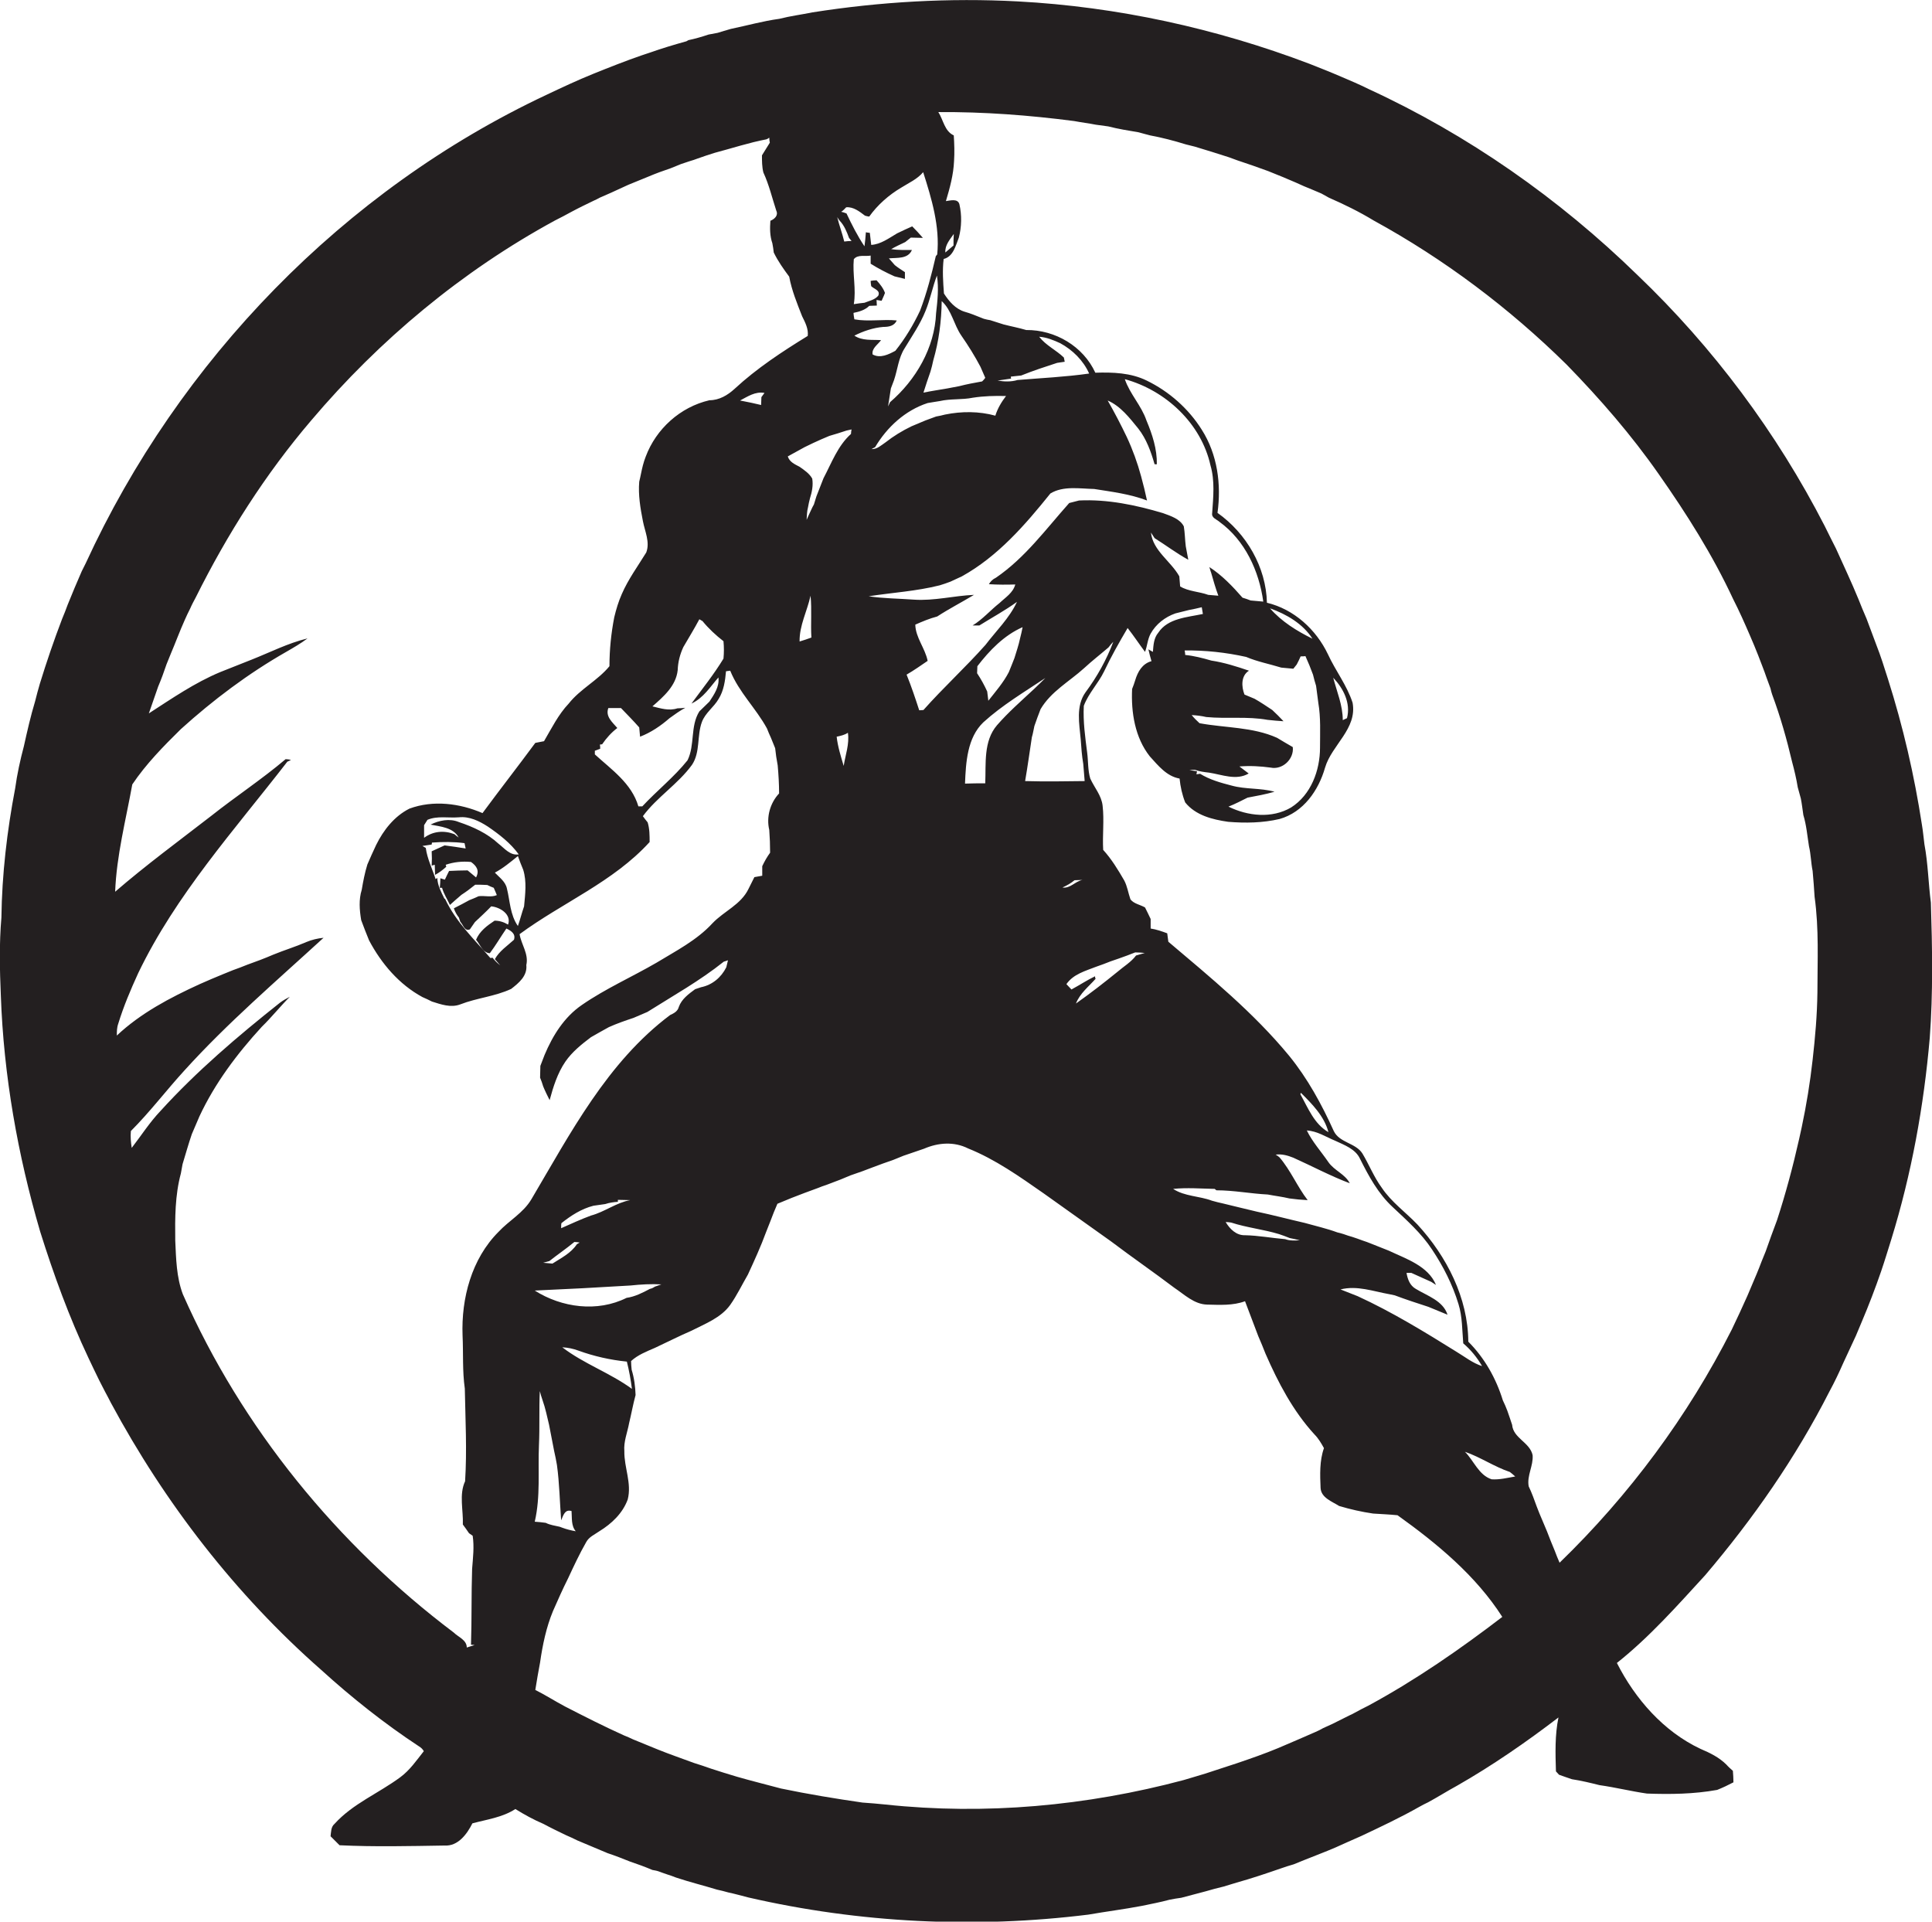 <?xml version="1.0" encoding="utf-8"?>
<!-- Generator: Adobe Illustrator 19.2.0, SVG Export Plug-In . SVG Version: 6.00 Build 0)  -->
<svg version="1.1" id="Layer_1" xmlns="http://www.w3.org/2000/svg" xmlns:xlink="http://www.w3.org/1999/xlink" x="0px" y="0px"
	 viewBox="0 0 687.9 684.2" enable-background="new 0 0 687.9 684.2" xml:space="preserve">
<path fill="#231F20" d="M687.5,321.4c-0.9-6.9-1-13.9-2.3-20.8c-0.3-2.3-0.5-4.7-0.9-7c-2.7-17.6-6.7-34.9-12.1-51.9
	c-0.3-1-0.7-2.1-1-3.1c-0.6-2-1.3-4-2-6c-1.5-4.1-3.1-8.2-4.6-12.3c-1-2.3-2-4.7-2.9-7c-2.5-6.1-5.3-12-8-18c-1.4-2.7-2.7-5.4-4-8
	C632.6,154,610,123.7,583,97.9c-27.9-27.2-60.3-49.9-95.7-66.2c-3.2-1.6-6.5-3-9.8-4.4c-3.7-1.6-7.5-3.1-11.3-4.6
	C433,10.1,397.9,2.4,362.4,0.5c-24.4-1.3-48.9,0.1-73.1,3.9c-3.9,0.8-7.9,1.3-11.8,2.3c-5.9,0.8-11.5,2.4-17.3,3.6
	c-1.6,0.5-3.2,0.9-4.7,1.4c-1.1,0.2-2.2,0.4-3.2,0.6c-2.4,0.8-4.8,1.5-7.2,2l-0.7,0.4c-4.3,1.2-8.7,2.5-12.9,4c-1,0.3-2,0.7-3,1
	c-5.8,2-11.6,4.3-17.3,6.6c-5.7,2.3-11.2,4.9-16.7,7.5c-72.1,33.9-130.8,94.5-164,166.8c-0.5,0.9-0.9,1.9-1.4,2.8
	c-1.7,3.9-3.4,7.9-5,11.9c-0.6,1.7-1.3,3.4-2,5.1c-2.9,7.6-5.5,15.2-7.9,23c-0.6,2.1-1.2,4.2-1.7,6.3c-1.6,5.3-2.8,10.6-4,16
	c-1.3,4.9-2.4,9.9-3.1,15c-2.9,15.2-4.7,30.6-4.9,46c-0.8,9.2-0.6,18.6-0.2,27.8c1,28.4,6,56.7,14,84c4.8,15.3,10.3,30.4,17.2,45
	c0.6,1.3,1.3,2.7,1.9,4c1.3,2.7,2.6,5.4,4,8c0.7,1.3,1.4,2.6,2.1,4c19.2,35.7,44.4,68.3,74.9,95.1c10.9,9.9,22.5,19.1,34.8,27.2
	c0.7,0.4,1.3,1,1.7,1.7c-2.6,3.3-5,6.8-8.4,9.3c-7.7,5.7-16.9,9.4-23.4,16.6c-1.3,1.1-1.2,2.9-1.4,4.4c1.1,1.1,2.1,2.1,3.2,3.2
	c12.5,0.6,24.9,0.3,37.4,0.1c4.8,0.3,8-4.1,9.9-7.9c5.2-1.4,10.7-2.1,15.3-5.1c3.2,2,6.5,3.8,10,5.3c2.6,1.4,5.3,2.7,8,4
	c1.4,0.6,2.7,1.2,4.1,1.9c1.7,0.7,3.3,1.4,5,2.1c1.9,0.8,3.8,1.6,5.7,2.4c2.7,0.9,5.3,1.9,8,3c2.7,0.9,5.4,1.9,8,3
	c0.6,0.1,1.7,0.3,2.2,0.5c1,0.4,2,0.7,3.1,1.1c1,0.3,2.1,0.7,3.1,1.1c4.8,1.6,9.7,2.8,14.6,4.3c1.3,0.3,2.7,0.6,4,1
	c2.4,0.5,4.8,1.2,7.2,1.8c39.6,9.1,80.7,11.1,121,6.1c6.3-1.1,12.7-1.9,19-3.1c3.3-0.7,6.6-1.3,9.9-2.2c1.4-0.3,2.8-0.5,4.2-0.7
	c2.9-0.8,5.8-1.5,8.7-2.3c2.1-0.6,4.2-1.2,6.4-1.7c1.5-0.5,3.1-0.9,4.6-1.4c5.4-1.5,10.7-3.3,15.9-5.1c1.5-0.5,2.9-1,4.4-1.4
	c1.2-0.5,2.5-1,3.7-1.5c3.7-1.5,7.5-2.9,11.2-4.5c3-1.4,6.1-2.7,9.2-4.1c7-3.3,14-6.6,20.7-10.4c1-0.6,2.1-1.1,3.1-1.6
	c3.5-1.9,6.8-4,10.3-5.9c12.6-7.2,24.6-15.5,36.1-24.3c-1.3,6.3-1.1,12.8-0.9,19.2c0.3,0.3,0.8,0.9,1.1,1.2c1.5,0.5,3,1.1,4.6,1.6
	c3.3,0.5,6.6,1.3,9.8,2.1c5.7,0.8,11.3,2.2,16.9,3c8.3,0.3,16.7,0.2,25-1.3c2-0.8,3.9-1.7,5.8-2.7c0-1.4-0.1-2.8-0.2-4.1
	c-0.8-0.7-1.6-1.4-2.3-2.2c-2.6-2.6-5.9-4.2-9.2-5.6c-13.2-6.2-23.3-17.8-29.8-30.6c11.6-9.2,21.4-20.3,31.4-31.2
	c17.1-20.1,32.3-41.9,44.3-65.5c1.8-3.3,3.4-6.7,4.9-10.1c1.5-3.2,3-6.5,4.5-9.7c0.7-1.7,1.4-3.3,2.1-5c2.5-5.9,4.8-11.9,6.9-18
	c1.3-3.8,2.4-7.5,3.6-11.3c7.2-23.3,11.6-47.5,13.7-71.8C688.3,353.5,688,337.4,687.5,321.4z M359.9,134.1c1.2-0.1,2.4-0.3,3.7-0.4
	c4.2-1.7,8.5-3.1,12.8-4.5c0.7-0.1,2-0.3,2.7-0.4c-0.1-0.4-0.2-1.1-0.3-1.5c-2.8-2.7-6.4-4.3-8.8-7.4c2.7,0.2,5.1,1.2,7.5,2.3
	c4.4,2.4,8.2,6.1,10.3,10.8c-8.4,1.2-17,1.6-25.5,2.3c-2.3,0.7-4.8,0.6-7.1,0.2c1.2-0.2,3.6-0.5,4.8-0.7L359.9,134.1z M406.3,169.6
	c-1.3-4.8-3-9.5-5.1-14c-2.1-4.4-4.4-8.8-6.8-13c4.6,2,7.8,6.2,10.9,10c2.9,3.7,4.5,8.2,5.8,12.7c0.2,0,0.6,0,0.8,0
	c0.1-5.4-1.6-10.6-3.7-15.6c-1.8-5.3-5.9-9.4-7.7-14.7c14.6,4,27.2,15.8,30.5,30.7c1.6,5.5,1,11.3,0.6,17c-0.3,1.7,1.6,2.2,2.6,3.1
	c9.1,6.6,14.1,17.5,15.6,28.4c-1.5-0.1-3-0.3-4.5-0.4c-1-0.4-1.9-0.7-2.9-1c-3.5-4-7.3-8-11.8-10.9c0.2,0.5,0.4,1.5,0.6,1.9
	c0.8,2.8,1.6,5.6,2.6,8.3c-0.9-0.1-2.7-0.2-3.6-0.3c-3.3-1.2-7-1.2-10-3c-0.1-1.2-0.2-2.4-0.3-3.6c-3-5.4-9.4-9.1-10.1-15.6
	c0.4,0.7,0.9,1.3,1.3,2c4,2.5,7.8,5.4,12,7.7c-0.2-1.2-0.7-3.6-0.9-4.8c-0.3-2.4-0.3-4.8-0.7-7.1c-1.4-2.7-4.7-3.7-7.4-4.7
	c-9.7-2.9-19.8-5-29.9-4.5c-1.2,0.3-2.4,0.6-3.5,0.9c-8.3,9.3-15.7,19.5-26.1,26.6c-1.1,0.5-1.9,1.3-2.5,2.3
	c3.1,0.2,6.3,0.2,9.4,0.1c-0.8,3-3.5,4.6-5.6,6.6c-3.3,2.6-6,5.8-9.6,8c0.8,0,1.6,0,2.4,0c4.5-2.8,9.1-5.3,13.4-8.4
	c-2.7,5.8-7.4,10.3-11.2,15.3c-7.1,8-15,15.2-22.1,23.2c-0.4,0-1.1,0.1-1.5,0.1c-1.4-4.3-2.8-8.5-4.5-12.7c2.6-1.5,5-3.2,7.5-4.9
	c-0.9-4.5-4.3-8.3-4.4-12.9c2.5-1.1,5.1-2.2,7.8-2.9c4.3-2.8,8.8-5.1,13.1-7.7c-7.1,0.3-14.2,2.2-21.4,1.7
	c-5.4-0.4-10.8-0.4-16.1-1.2c8.4-1.3,17-1.8,25.3-3.9c1.3-0.4,2.5-0.8,3.8-1.3c1.4-0.6,2.7-1.3,4.1-1.9
	c12.8-7.1,22.5-18.3,31.5-29.5c4.6-2.8,10.5-1.7,15.6-1.6c6.3,1,12.8,1.8,18.8,4.1C407.8,175.4,407.1,172.5,406.3,169.6z
	 M456.2,237.7c1.4,0.1,2.9,0.3,4.3,0.4c0.3-0.4,0.9-1.1,1.2-1.5c0.5-1,1-1.9,1.4-2.9c0.4,0,1.3,0,1.7-0.1c1,2.2,1.9,4.4,2.7,6.6
	c0.3,1.3,0.7,2.7,1.1,4c0.3,2,0.5,4.1,0.8,6.1c0.9,5.3,0.6,10.6,0.6,15.9c0,8.1-3.2,16.8-10.3,21.3c-6.8,4-15.4,3.1-22.3-0.3
	c2.3-0.9,4.6-2.1,6.8-3.2c3.2-0.6,6.5-1.2,9.6-2.1c-5-1.4-10.3-0.8-15.3-2.2c-3.9-1-7.8-2.1-11.2-4.2c-0.3,0.1-1,0.1-1.3,0.2
	l0.2-1.1c-0.7-0.1-2-0.3-2.7-0.4c0.7-0.1,1.4-0.1,2-0.1c1.6,0.6,3.3,0.8,5,1c4.6,0.7,9.7,2.9,14.1,0.3c-0.8-0.6-2.5-1.9-3.3-2.5
	c3.7-0.3,7.4-0.1,11.1,0.4c4.2,0.9,8.4-3,7.9-7.3c-1.9-1.1-3.8-2.2-5.6-3.3c-8.7-3.9-18.4-3.5-27.6-5.2c-1-0.9-2-1.9-2.8-2.9
	c1.7,0.1,3.5,0.3,5.2,0.7c7.3,0.7,14.6-0.3,21.8,1c1.9,0.2,3.8,0.4,5.7,0.5c-1.3-1.4-2.6-2.7-4-4c-2.1-1.4-4.2-2.8-6.3-4
	c-1.2-0.5-2.4-1-3.6-1.5c-1.1-2.8-1.3-6.7,1.6-8.5c-4.4-1.5-8.8-2.9-13.4-3.6c-3.1-0.9-6.2-1.7-9.3-2c0-0.4-0.1-1.2-0.2-1.6
	c7.3-0.1,14.7,0.7,21.9,2.3C447.7,235.6,452,236.4,456.2,237.7z M452.2,216.6c5.9,2.1,11.7,5.5,15.1,10.8
	C461.8,224.7,456.3,221.3,452.2,216.6z M384.8,263.3c0.2,2.9,0.4,5.8,0.9,8.7c0.2,2,0.3,4,0.5,6.1c-7.1,0.1-14.2,0.2-21.2,0
	c0.9-5.2,1.6-10.4,2.4-15.6c0.4-1.3,0.6-2.7,0.9-4c0.7-2,1.4-4,2.2-6c3.7-6.3,10.2-9.8,15.5-14.6c2.8-2.6,5.8-4.9,8.7-7.4
	c0.5-0.7,1.1-1.4,1.7-2c-2.4,6.4-5.8,12.5-9.9,18C383,251.4,384.3,257.7,384.8,263.3z M389.9,347.6c-2.9,1.4-5.6,3.2-8.4,4.7
	c-0.5-0.5-1.4-1.5-1.8-1.9c2.5-3.6,6.8-4.7,10.6-6.2c1.7-0.6,3.4-1.2,5.1-1.9c1-0.3,1.9-0.7,2.9-1c2-0.7,3.9-1.4,5.9-2.2
	c1.1,0,2.3,0.1,3.4,0.2c-1,0.3-2.1,0.6-3.1,0.9c-1.8,2.4-4.4,3.9-6.6,5.8c-4.8,3.9-9.7,7.7-14.8,11.3c1.4-3.6,4.5-6,7-8.8
	C389.9,348.2,389.9,347.8,389.9,347.6z M378.3,316c1.5-0.7,3-1.5,4.3-2.6c0.9,0,1.9-0.1,2.8-0.1C382.8,313.8,381.1,316.4,378.3,316z
	 M350.1,257.2c6.7-6.1,14.6-10.8,22.1-15.8c-1.3,1.3-2.6,2.6-4,3.9c-4.5,4.2-9.2,8.3-13.2,12.9c-4.9,5.7-3.9,13.7-4.2,20.7
	c-2.4,0-4.8,0-7.2,0.1C343.9,271.4,344.4,262.7,350.1,257.2z M347.9,239.7c0-0.8,0.1-1.7,0.1-2.5c4.3-5.6,9.5-11,16.1-13.9
	c-0.2,1-0.6,3-0.9,4c-0.5,2.4-1.3,4.7-2,7c-0.7,1.7-1.3,3.4-2,5c-1.9,3.7-4.7,6.9-7.3,10.2c-0.1-0.8-0.3-2.5-0.4-3.3
	C350.5,244,349.3,241.8,347.9,239.7z M358.2,141c-1.6,2.1-3,4.4-3.8,7c-5.8-1.6-12-1.6-17.9-0.4c-1.1,0.3-2.1,0.5-3.2,0.7
	c-1.3,0.5-2.5,0.9-3.8,1.4c-1.7,0.7-3.3,1.4-5,2.1c-3.3,1.6-6.4,3.5-9.2,5.7c-1.5,1-3,2.5-5,2.4l1.3-0.7
	c4.2-7.1,10.7-13.1,18.7-15.7c1.4-0.2,2.8-0.5,4.3-0.7c3.9-0.9,7.9-0.4,11.8-1.2C350.3,141,354.2,140.9,358.2,141z M349.7,135.8
	c-2.8,0.5-5.5,1-8.2,1.7c-1.4,0.3-2.8,0.5-4.2,0.8c-2.8,0.5-5.7,0.9-8.5,1.5c0.8-2.5,1.6-5,2.5-7.5c0.4-1.3,0.7-2.6,1-4
	c2-6.9,2.9-13.9,3-21.1c3.6,3.3,4.3,8.4,7,12.3c2.5,3.6,4.8,7.3,6.8,11.1c0.6,1.3,1.1,2.6,1.7,3.9
	C350.6,134.9,350,135.5,349.7,135.8z M333.3,111.5c-0.5,12.3-7.2,23.8-16.4,31.7c-0.2,0.4-0.5,1.2-0.7,1.5c0.3-2.1,0.7-4.3,1-6.4
	c0.4-1,0.7-1.9,1.1-2.9c1.3-3.8,1.6-8,3.8-11.4c2.6-4.3,5.5-8.5,7.4-13.2c1.7-4.1,2.5-8.5,4.1-12.7
	C334.3,102.6,333.8,107.1,333.3,111.5z M301.3,73.8c2.6-0.2,4.7,1.5,6.7,3c0.4,0.1,1.1,0.3,1.5,0.3c3-4.2,7-7.7,11.4-10.3
	c2.7-1.7,5.7-3,7.8-5.5c3,9.4,6,19.3,5,29.3l-0.5,0.6c-1.5,6.5-3.2,13.1-5.6,19.4c-2.4,5.1-5.3,9.9-8.8,14.3
	c-2.4,1.3-5.4,2.8-8.1,1.3c-0.4-2.2,1.9-3.5,3-5.1c-3.2-0.2-6.7,0.3-9.5-1.6c3.2-1.6,6.7-2.8,10.3-3.1c1.9,0,3.9-0.3,4.8-2.3
	c-5-0.5-10.1,0.5-15.1-0.4c-0.1-0.6-0.3-1.7-0.3-2.3c2-0.4,4.1-1,5.6-2.5c0.7,0,2-0.1,2.7-0.1c0-0.5-0.1-1.5-0.1-2
	c0.4,0.1,1.3,0.2,1.8,0.3c0.2-0.4,0.6-1.3,0.8-1.8l0.4-1c-0.6-1.7-1.8-3.2-3-4.5c-0.5,0-1.6,0.1-2.1,0.2c0,0.5,0.1,1.4,0.2,1.9
	c1,1,3.4,1.5,2.5,3.4c-1.3,1.5-3.2,1.8-4.9,2.5c-0.9,0.1-2.8,0.3-3.8,0.5c0.9-5.3-0.5-10.7,0-16c1.4-1.8,4.1-0.9,6-1.3
	c0,0.7,0,2.2,0,2.9c2.7,1.7,5.6,3.2,8.5,4.5c1.2,0.3,2.5,0.6,3.7,0.9c0-0.6,0-1.8,0-2.4c-1.2-0.8-2.5-1.6-3.6-2.5
	c-0.7-0.8-1.4-1.6-2.1-2.4c2.9-0.3,6.8,0.3,8.2-3c-2.5,0-4.9,0.1-7.4-0.3c1.6-0.9,3.3-1.7,5-2.5c0.7-0.5,1.3-1.1,2-1.6
	c1.1,0,3.2,0.1,4.3,0.1c-1.2-1.4-2.5-2.8-3.8-4.1c-1.8,0.8-3.6,1.6-5.4,2.5c-2.9,1.7-5.8,3.9-9.2,4.1c-0.2-1.4-0.3-2.9-0.5-4.3
	c-0.4,0-1-0.1-1.4-0.2c-0.1,1.7-0.3,3.4-0.5,5c-2.5-3.7-4.5-7.7-6.4-11.7c-0.5-0.2-1.4-0.5-1.9-0.6C300,75.2,300.9,74.2,301.3,73.8z
	 M299,78.6c1.6,1.7,2.5,3.9,3.3,6.1c0.2,0.3,0.7,0.8,0.9,1.1c-0.9,0-1.8,0.1-2.6,0.2c-0.7-2.9-1.8-5.8-2.5-8.7
	C298.3,77.6,298.7,78.3,299,78.6z M289.6,157.7c1.9-0.9,3.8-1.7,5.7-2.5c2-0.6,4.1-1.2,6.1-1.9c0.4-0.1,1.3-0.3,1.8-0.4
	c-0.1,0.4-0.2,1.2-0.2,1.6c-4.7,4.2-6.9,10.3-9.8,15.8c-0.8,2.1-1.7,4.3-2.5,6.4c-0.3,1-0.6,1.9-0.9,2.9c-0.7,1.2-1.2,2.5-1.8,3.7
	c-0.2,0.5-0.6,1.3-0.8,1.8c0.1-1.5,0.1-3,0.5-4.5c0.2-1.1,0.4-2.1,0.7-3.2c0.7-2.2,1.2-4.6,0.8-7c-1-1.8-2.8-3-4.5-4.2
	c-1.7-0.9-3.6-1.7-4.2-3.7c2-1.1,4-2.2,6-3.3C287.4,158.8,288.5,158.2,289.6,157.7z M300.4,272.7c-1-3.4-2.1-6.8-2.5-10.4
	c1.4-0.3,2.8-0.6,4-1.4C302.5,264.9,301,268.8,300.4,272.7z M288.9,227c-1.4,0.5-2.8,1-4.2,1.4c-0.1-5.7,2.7-10.8,3.9-16.3
	C289.1,217.1,288.6,222.1,288.9,227z M177.5,438.6c-9.6,9.6-13.3,23.7-12.8,36.9c0.3,6.3-0.1,12.6,0.8,18.9c0.2,11,0.8,22,0.1,33
	c-2.2,4.7-0.6,10.3-0.8,15.4c0.7,1,1.5,2,2.2,3.1c0.3,0.2,1,0.7,1.3,0.9c0.6,3.9,0.1,7.9-0.2,11.8c-0.3,9-0.1,18-0.4,27l1.3,0.1
	c-0.9,0.3-1.8,0.6-2.8,0.9c0-2.7-3-3.7-4.6-5.3c-41.5-31.3-75.5-72.9-96.5-120.5c-2.3-6.1-2.4-12.7-2.7-19.1c-0.1-8-0.1-16.1,2-23.9
	c0.2-1.1,0.4-2.2,0.6-3.3c1.1-3.6,2.1-7.2,3.3-10.7c0.9-2.1,1.8-4.2,2.7-6.3c5.5-11.8,13.4-22.3,22.2-31.9c3.5-3.4,6.5-7.2,10-10.7
	c-1.2,0.6-2.4,1.3-3.5,2.1c-15,11.9-29.7,24.4-42.6,38.6c-3.8,4-6.8,8.7-10.2,13.1c-0.3-2-0.5-4-0.3-6c6.8-6.8,12.6-14.5,19.1-21.6
	c15.3-16.9,32.7-31.8,49.5-47.2c-2.1,0.2-4.2,0.7-6.1,1.5c-3.9,1.7-7.9,2.9-11.8,4.5c-3,1.3-6.2,2.5-9.3,3.6c-1.7,0.7-3.3,1.3-5,1.9
	c-1.2,0.5-2.5,1-3.7,1.5c-2.7,1.1-5.5,2.3-8.2,3.5c-10.5,4.8-21,10.3-29.5,18.3c0-1.4,0-2.8,0.5-4.2c1.9-6.2,4.4-12.1,7.1-18
	c13.4-27.9,34.3-51,53.1-75.3l1.3-0.6c-0.6-0.2-1.3-0.3-1.9-0.3c-8.5,7.2-17.8,13.3-26.5,20.2c-11.5,8.9-23.2,17.5-34.2,27
	c0.5-12.9,3.8-25.5,6.1-38.2c4.9-7.3,11.1-13.6,17.3-19.7c11.5-10.4,24-19.8,37.5-27.5c2.6-1.5,5.2-3,7.6-4.8c-7,1.7-13.4,5-20,7.6
	c-3.7,1.5-7.4,2.9-11.1,4.4c-9.1,3.8-17.2,9.4-25.4,14.7c1.1-3.2,2.2-6.4,3.3-9.5c1.1-2.6,2.1-5.3,3-8c0.5-1.2,1-2.5,1.5-3.7
	c1.7-4,3.2-8.1,5-12.1c0.6-1.3,1.2-2.7,1.9-4c0.6-1.4,1.3-2.7,2-4c11.2-22.5,24.8-43.9,41.1-63c24.3-28.7,53.7-53.2,86.8-71.2
	c2-1,3.9-2,5.9-3.1c2.6-1.4,5.3-2.7,8-4c0.5-0.2,1.5-0.7,2-1c1.3-0.6,2.7-1.2,4.1-1.8c2-0.9,4.1-1.9,6.1-2.8c2.4-1,4.7-1.9,7.1-2.9
	c2.6-1.1,5.3-2.1,8-3c1.2-0.5,2.5-1,3.7-1.5c1-0.3,2-0.7,3-1c1-0.3,2-0.6,3-1c2-0.7,4-1.4,6-2c6.1-1.6,12.1-3.6,18.4-4.8
	c0.3-0.1,0.8-0.4,1-0.6c0,0.5,0.1,1.4,0.2,1.8c-0.9,1.5-1.9,3-2.8,4.5c0,2,0,4.1,0.5,6.1c2,4.3,3.1,9,4.6,13.6
	c0.8,1.7-0.6,3-2.1,3.6c-0.2,2.7-0.2,5.4,0.7,8c0.2,1.1,0.4,2.2,0.5,3.3c1.5,3.1,3.5,5.9,5.5,8.6c0.9,4.9,2.8,9.5,4.6,14.1
	c1.1,2.2,2.3,4.5,2,7c-9.1,5.6-18.1,11.5-26,18.8c-2.5,2.3-5.5,4.1-9,4.1c-10.4,2.4-19,10.2-22.7,20.1c-0.4,1-0.7,2-1,3.1
	c-0.5,1.9-0.8,3.8-1.3,5.8c-0.4,4.7,0.4,9.4,1.3,14c0.7,3.7,2.6,7.5,1.2,11.2c-3,4.9-6.4,9.5-8.7,14.8c-1.2,2.7-2,5.4-2.7,8.3
	c-1.1,5.7-1.7,11.5-1.7,17.4c-4.2,5.1-10.4,8.1-14.5,13.3c-3.7,3.9-6.1,8.8-8.8,13.4c-1,0.2-2.1,0.4-3.1,0.6
	c-6.2,8.4-12.6,16.6-18.8,25c-8.1-3.5-17.6-4.7-26-1.6c-5.4,2.7-9.3,7.7-11.9,13c-1.1,2.3-2.1,4.6-3.1,6.9c-0.9,2.9-1.5,6-2,9
	c-1.1,3.5-0.8,7.2-0.2,10.8c0.9,2.4,1.8,4.8,2.8,7.2c4.4,8.3,10.7,15.7,19,20.2c1.1,0.5,2.3,1,3.4,1.6c3.2,1,6.7,2.3,10.1,1
	c5.9-2.3,12.3-2.8,18.1-5.5c2.7-2.1,5.8-4.6,5.4-8.5c0.9-4-1.8-7.3-2.4-11c15.2-11.2,33.4-18.6,46.3-32.8c0-2.4,0-4.7-0.7-7
	c-0.4-0.5-1.3-1.6-1.7-2.2c5-6.8,12.5-11.4,17.5-18.3c3-4.5,1.7-10.3,3.5-15.2c1.2-3.3,4.3-5.3,6-8.3c1.8-2.9,2.3-6.4,2.6-9.8
	c0.4,0,1.1-0.2,1.5-0.2c3.1,7.7,9.2,13.4,13.1,20.6c0.4,1.1,0.9,2.2,1.4,3.3c0.5,1.2,1,2.5,1.5,3.7c0.2,2,0.5,4,0.9,6.1
	c0.3,3.3,0.5,6.7,0.5,10c-3.2,3.4-4.6,8.4-3.5,13c0.2,2.7,0.3,5.4,0.3,8.1c-1.1,1.5-2,3.1-2.8,4.8c0,1.1,0,2.3,0,3.4
	c-0.7,0.1-2.1,0.4-2.8,0.5c-0.7,1.4-1.4,2.8-2.1,4.2c-2.7,5.6-8.7,7.9-12.8,12.2c-5.6,6.1-13.1,9.9-20,14.1
	c-8.8,5.1-18.1,9.2-26.5,15c-6.3,4.3-10.4,10.9-13.3,17.8c-0.5,1.3-1,2.6-1.5,3.9c0,1.4-0.1,2.8-0.1,4.2c0.4,1,0.8,2,1.1,3.1
	c0.7,1.7,1.5,3.3,2.3,4.9c1.3-4.8,2.8-9.6,5.6-13.7c2.4-3.5,5.8-6.2,9.1-8.7c2.1-1.2,4.2-2.4,6.4-3.6c2.9-1.3,5.8-2.3,8.8-3.3
	c1.6-0.7,3.3-1.4,4.9-2.1c9.2-5.8,18.7-11.1,27.2-17.9c0.4-0.1,1.2-0.4,1.5-0.5c-0.2,0.8-0.4,1.7-0.6,2.5c-1.8,3.6-5,6.3-9,7.1
	c-0.5,0.2-1.6,0.5-2.1,0.7c-2.3,1.7-4.8,3.5-5.8,6.3c-0.4,1.6-1.8,2.3-3.1,2.9c-22.4,16.8-35.5,42.1-49.4,65.6
	C186.3,431.9,181.2,434.6,177.5,438.6z M272.2,139.9c-0.3,0.4-0.8,1.1-1.1,1.5c0,0.7-0.1,2.1-0.1,2.8c-1.2-0.3-2.3-0.5-3.5-0.8
	c-1.3-0.3-2.7-0.5-4-0.8C266.2,141.2,268.9,139.3,272.2,139.9z M255.8,241.2c0.4,3.3-1.5,6-3.2,8.6c-1.2,1.2-2.4,2.3-3.6,3.5
	c-3.3,5.3-1.5,11.9-4.2,17.4c-4.8,6-10.9,10.8-16.1,16.4c-0.3,0-1,0-1.4,0c-2.4-8.2-9.6-13.1-15.5-18.5l0-1.3
	c0.5-0.2,1.4-0.5,1.9-0.7c0-0.4,0-1.1-0.1-1.5l0.8-0.1c1.5-2.2,3.3-4.2,5.4-5.8c-1.8-2.1-4.3-4.1-3.2-7.1c1.5,0,3,0,4.5,0
	c2.2,2.3,4.4,4.5,6.5,6.9c0.1,0.8,0.2,2.5,0.3,3.3c3.9-1.5,7.4-3.9,10.5-6.6c1.8-1.3,3.6-2.6,5.6-3.7c-0.9,0.1-1.8,0.2-2.8,0.2
	c-3,1-6,0-8.9-0.7c4-3.5,8.4-7.3,9-12.9c0.1-2.9,0.8-5.6,2-8.2c1.9-3.3,3.9-6.5,5.7-9.9c0.3,0.1,0.8,0.5,1.1,0.6
	c2.2,2.7,4.8,5.1,7.5,7.2c0.2,2.1,0.2,4.1,0,6.2c-3.4,5.6-7.5,10.7-11.4,16C250.5,248.5,252.9,244.5,255.8,241.2z M178.1,343.7
	c-1-0.8-2-1.7-2.7-2.7c-0.2,0-0.6,0.1-0.8,0.1c-5.8-6.7-12.3-12.9-16.1-21l-0.3-0.2c-1.1-2.3-2.4-4.6-2.5-7.3l-0.6,0.4
	c-1.2-3.7-3-7.3-3.5-11.1c-0.3-0.2-0.9-0.5-1.2-0.7c0.8-0.1,2.5-0.4,3.3-0.5l0.1-0.7c3.9-0.3,7.8-0.3,11.6,0.2
	c0.1,0.5,0.3,1.4,0.4,1.9c-2.5-0.4-5-0.8-7.5-1.1c-1.5,0.7-3.1,1.4-4.6,2.1c0.1,1.7,0.1,3.4,0,5.1l1.1-0.3c0,0.9,0.1,2.7,0.1,3.6
	c1.5-0.8,2.8-1.8,4-2.9l-0.2-0.7c2.9-1,6-1.3,9-1c2,1.4,3.1,3.1,1.8,5.5c-1-0.8-2-1.7-3-2.5c-2.2,0-4.4,0.1-6.6,0.2
	c-0.5,1-1,2-1.5,3.1c-0.4-0.1-1.2-0.4-1.6-0.5c0,0.8-0.1,2.5-0.2,3.4l0.8,0c0.6,2.2,1.9,4.1,2.8,6.1c1.3-1.2,2.7-2.4,4.1-3.6
	c1.7-1.1,3.3-2.3,4.9-3.6c1.4,0,2.9,0,4.3,0.1c0.6,0.3,1.7,0.8,2.3,1c0.3,0.6,0.8,1.9,1.1,2.6c-2,0.9-4.4,0.1-6.5,0.4
	c-1.1,0.5-2.2,1-3.3,1.4c-1.8,1-3.7,2-5.5,2.9c0.4,1.2,1,2.3,1.8,3.3c0.1,0.4,0.4,1.2,0.5,1.5c1,1,1.5,3.5,3.4,2.7
	c0.6-0.9,1.2-1.7,1.8-2.6c2-1.9,4-3.7,5.8-5.6c3.2,0.3,7.3,2.9,6,6.5c-1.5-0.9-3.1-1.4-4.8-1.4c-2.7,1.8-5.3,3.7-6.6,6.8
	c1.5,1.7,2.3,4.6,4.9,4.8c2.1-2.8,3.9-5.9,5.9-8.8c1.7,0.8,3.4,1.9,2.7,4c-2.4,2.2-5.2,4-6.8,6.9C176.7,342,177.6,343.2,178.1,343.7
	z M163.3,298.2c-0.4-0.3-1.2-0.9-1.5-1.2c-3.7-1.4-7.6-1.1-10.8,1.3c0-1.5,0-3,0-4.5c0.3-0.5,0.9-1.4,1.2-1.9
	c3.5-1.5,7.4-0.6,11.2-0.9c3.7-0.4,7.2,1.3,10.3,3.3c4.1,2.8,8.1,5.9,11,9.9c-3.1,0.5-5.1-2.2-7.2-3.8c-4-3.7-9-6-14.1-7.7
	c-3.3-1.4-7.1-0.6-10.1,0.9C156.8,294.3,161.4,294.6,163.3,298.2z M180.5,316.4c-0.5-2.5-2.7-4-4.3-5.7c3-1.6,5.6-3.8,8.2-5.9
	c0.6,1.6,1.2,3.3,1.9,4.9c1.3,4.2,0.7,8.7,0.3,13c-0.8,2.3-1.4,4.7-2.2,7C181.6,325.7,181.6,320.8,180.5,316.4z M199.8,437.3
	c0-0.5,0-1.4,0.1-1.8c3.4-2.7,7.1-5.1,11.4-6.2c1.4-0.2,2.8-0.4,4.2-0.6c1.5-0.5,3-0.7,4.5-0.8l0-0.7c1.5,0,3,0.1,4.4,0.1
	c-5,0.9-9.1,4.2-14,5.5C206.9,434.1,203.4,435.7,199.8,437.3z M206.4,442.4c-0.3,0.2-0.8,0.5-1,0.6c-2.1,3.2-5.6,4.9-8.7,6.9
	c-1.1-0.1-2.2-0.2-3.3-0.3c0.7-0.2,1.5-0.4,2.2-0.6c2.9-2.3,6-4.4,8.9-6.8C204.9,442.2,205.9,442.3,206.4,442.4z M224.5,457.7
	c3.7-0.4,7.4-0.6,11-0.4c-0.6,0.2-1.8,0.6-2.3,0.8c-0.6,0.4-1.2,0.7-1.8,0.8c-2.6,1.4-5.4,2.8-8.3,3.2c-10.4,5.2-23.1,3.5-32.7-2.6
	C201.7,459,213.1,458.4,224.5,457.7z M225,494.5c-7.8-5.7-17.1-8.9-24.8-14.8c2,0.1,3.9,0.5,5.8,1.2c5.5,2,11.3,3.3,17.2,3.9
	C224,488,224.6,491.3,225,494.5z M191.9,514.5c0.3-6.4,0-12.8,0.3-19.2c0.3,1.1,0.6,2.2,1,3.3c1,2.8,1.6,5.8,2.3,8.7
	c0.6,3.1,1.2,6.2,1.8,9.3c0.4,1.7,0.7,3.3,1,5c0.9,6.5,1,13.1,1.5,19.7c0.8-1.8,1.3-4,3.7-3.3c0.2,2.4-0.2,5.2,1.5,7.2
	c-1.7-0.3-3.3-0.7-4.9-1.3l-0.8-0.3c-1.7-0.4-3.4-0.6-5-1.4c-1.3-0.2-2.6-0.3-3.9-0.4C192.5,532.8,191.5,523.6,191.9,514.5z
	 M487.2,607.3c-1.6,0.8-3.2,1.6-4.8,2.5c-0.5,0.3-1.5,0.8-2,1c-2,1-4,2-6,3c-1.1,0.5-2.2,1-3.3,1.5c-0.9,0.5-1.8,1-2.8,1.4
	c-2.1,0.9-4.1,1.8-6.2,2.7c-2.3,1-4.7,2-7,3c-4.8,2-9.7,3.7-14.7,5.4c-3.8,1.2-7.5,2.5-11.3,3.7c-1,0.3-2,0.6-3,0.9
	c-1.6,0.5-3.1,0.9-4.7,1.4c-34.5,9.2-70.6,12.5-106.1,8.7c-2.7-0.3-5.5-0.5-8.2-0.7c-9.7-1.4-19.4-3-29-5
	c-5.2-1.4-10.5-2.7-15.7-4.2c-3.1-0.9-6.2-1.9-9.3-2.9c-2-0.7-4-1.4-6-2c-4.3-1.6-8.7-3.1-12.9-4.8c-2.9-1.2-5.9-2.4-8.8-3.6
	c-1.1-0.5-2.1-1-3.2-1.4c-7.1-3.2-14-6.7-21-10.3c-3.6-1.9-7-4.1-10.6-5.9c0.5-3.3,1.1-6.5,1.7-9.8c0.9-6.3,2.2-12.5,4.6-18.3
	c1.7-3.9,3.5-7.9,5.4-11.7c2-4.3,4-8.6,6.4-12.8c1-1.9,3-2.7,4.7-3.9c4.4-2.7,8.3-6.4,10.1-11.3c1.5-5.8-1.3-11.4-1.2-17.2
	c-0.3-3.4,1.1-6.7,1.7-10c0.8-3.3,1.4-6.7,2.3-10c-0.1-3-0.5-6.1-1.4-9c-0.1-0.8-0.2-2.3-0.2-3.1c2.4-2.2,5.5-3.4,8.5-4.7
	c4.3-2,8.6-4.2,13-6.1c4.9-2.5,10.5-4.6,13.8-9.2c2.4-3.4,4.2-7.2,6.3-10.8c2.3-5,4.6-10,6.5-15.2c0.5-1.3,1-2.5,1.5-3.8
	c0.8-2.1,1.6-4.2,2.5-6.2c1.7-0.7,3.4-1.4,5.1-2.1c3.1-1.2,6.2-2.4,9.3-3.5c1-0.4,2-0.8,3-1.1c1.7-0.6,3.3-1.3,5-1.9
	c1.2-0.5,2.4-1,3.6-1.5c1.4-0.5,2.9-1,4.3-1.5c1.2-0.5,2.5-0.9,3.7-1.4c2.4-0.9,4.8-1.8,7.2-2.6c1.2-0.5,2.5-1,3.7-1.5
	c2.4-0.8,4.9-1.7,7.3-2.5c5.1-2.2,10.7-2.6,15.7-0.1c9.7,3.9,18.3,10,26.9,16c8,5.7,16,11.4,24,17.1c7.4,5.6,15.1,10.9,22.5,16.5
	c3.6,2.4,7.1,5.9,11.7,6c4.5,0.1,9.2,0.4,13.5-1.2c1.6,4.1,3.1,8.3,4.7,12.4c0.9,2.1,1.8,4.2,2.6,6.3c4.5,10.3,9.8,20.4,17.4,28.7
	c1.4,1.4,2.4,3.1,3.4,4.9c-1.6,4.5-1.4,9.5-1.2,14.2c0.2,3.5,4.1,4.8,6.6,6.4c4,1.2,8,2.1,12.1,2.7c2.9,0.2,5.8,0.3,8.7,0.6
	c14.1,10.1,27.9,21.5,37.3,36.2C520,587.1,504.2,598.1,487.2,607.3z M455.6,412.1c-0.3-0.3-1-0.8-1.4-1c2.2-0.3,4.3,0.3,6.3,1.1
	c6.7,3,13.2,6.5,20.1,9.1c-1.7-3.3-5.5-4.5-7.6-7.5c-2.6-3.8-5.7-7.2-7.7-11.3c3.7,0.2,6.8,2.3,10.2,3.7c3.2,1.5,7.1,2.9,8.7,6.3
	c3.1,6.2,6.5,12.5,11.7,17.3c5,4.7,10.2,9.3,14,15.1c4,6,7.3,12.5,9.4,19.4c1.4,4.5,1.3,9.3,1.7,14c2.7,2.3,4.9,5,6.7,8.1
	c-3.4-1.1-6.1-3.3-9.1-5.1c-11.4-7.1-23-14.2-35.2-19.8c-2-0.8-4.1-1.6-6.1-2.4c5.9-1.5,11.7,0.7,17.4,1.7c0.5,0.1,1.4,0.3,1.9,0.4
	c4,1.5,8,2.8,12,4.1c2.3,0.9,4.5,1.9,6.8,2.8c-1.6-5-7.2-6.7-11.3-9.2c-2.1-1.2-2.9-3.4-3.3-5.7c0.4,0,1.3,0,1.7,0
	c2.4,1.1,4.7,2.1,7.1,3.2c0.4,0.3,1.3,0.8,1.7,1.1c-2.8-6.8-10.7-9.3-16.8-12.2c-2.1-0.8-4.2-1.7-6.3-2.5c-1-0.4-2-0.8-3-1.1
	c-1.3-0.5-2.5-0.9-3.7-1.3c-1-0.3-2.1-0.6-3.1-1c-0.6-0.2-1.7-0.5-2.2-0.6c-3.8-1.4-7.8-2.3-11.7-3.4c-5.7-1.3-11.3-2.8-17-4
	c-4-1-8.1-1.9-12-2.9c-1.3-0.3-2.7-0.6-4-1c-4.5-1.7-9.7-1.5-13.8-4.2c4.9-0.5,9.9-0.1,14.8,0l0.6,0.5c6.2,0,12.2,1.2,18.3,1.5
	c2.6,0.5,5.2,0.8,7.7,1.4c2.2,0.3,4.3,0.5,6.5,0.6C461.9,422.5,459.6,416.8,455.6,412.1z M463,389.6c0.1-0.1,0.1-0.4,0.2-0.5
	c4,4,8.3,8.3,9.8,14C467.9,400.2,465.7,394.4,463,389.6z M462.8,441.6c-1.8,0.1-3.6,0.2-5.2-0.4c-4.8-0.4-9.5-1.3-14.3-1.4
	c-3.1,0.1-5.4-2.2-6.9-4.7c0.5,0,1.5,0.1,2,0.2c5.5,1.8,11.4,2.4,17,4.1c1.3,0.4,2.5,0.9,3.8,1.4C460.3,441,461.5,441.3,462.8,441.6
	z M531.1,526.7c-4.6-1.5-6.3-6.6-9.5-9.8c5.5,1.9,10.4,5.3,16,7.2c0.6,0.5,1.3,1,1.9,1.6C536.6,526.2,533.9,526.9,531.1,526.7z
	 M647.1,353.4c-0.1,8-0.8,16-1.7,23.9c-0.9,8.1-2.2,16.1-3.9,24.1c-0.3,1.4-0.6,2.7-0.9,4.1c-2.2,9.8-4.8,19.5-7.9,29
	c-1.4,3.7-2.7,7.3-4,11c-0.5,1.2-1,2.5-1.5,3.7c-0.5,1.4-1.1,2.8-1.7,4.3c-1.1,2.6-2.2,5.2-3.3,7.8c-1.8,4.1-3.7,8.1-5.6,12.1
	c-15.6,30.8-36.5,59-61.3,83c-0.6-1.4-1.2-2.8-1.7-4.2c-1-2.3-1.9-4.7-2.8-7c-0.5-1.3-1.1-2.5-1.6-3.8c-0.7-1.6-1.4-3.3-2-4.9
	c-0.9-2.5-1.8-5-2.9-7.3c-0.7-3.8,1.7-7.3,1.4-11.1c-1-4.6-6.9-6-7.3-10.8c-0.6-1.7-1.1-3.4-1.7-5c-0.5-1.3-1-2.5-1.6-3.7
	c-2.4-7.8-6.5-15.1-12.3-20.9c-0.1-15.6-7.7-30.4-18.1-41.7c-4.2-4.4-9.3-8-12.7-13.1c-2.8-3.8-4.5-8.2-6.9-12.2
	c-2.4-3.8-8.2-3.8-10.2-8c-4.3-9.5-9.3-18.7-15.9-26.8c-12.6-15.3-28-27.9-43-40.6c-0.1-1-0.3-2-0.4-3c-1.9-0.7-3.9-1.4-5.9-1.7
	c0-1.1,0-2.3,0-3.4c-0.7-1.4-1.3-2.8-2-4.1c-1.7-1-4-1.3-5.2-2.9c-0.8-2.3-1.1-4.6-2.2-6.7c-2.2-3.8-4.5-7.6-7.5-10.9
	c-0.3-5.2,0.4-10.5-0.2-15.7c-0.4-3.7-2.9-6.4-4.4-9.7c-0.9-3-0.7-6.2-1.1-9.2c-0.7-5.5-1.5-11.1-1.2-16.7c1.7-4.5,5.1-7.9,7.2-12.2
	c2.5-5.3,5.4-10.4,8.4-15.5c2.2,2.8,4.1,5.7,6.2,8.5c0.8-2.1,0.9-4.5,2-6.5c1.9-3.4,5.1-5.9,8.8-7.2c1.6-0.4,3.2-0.8,4.8-1.2
	c1.5-0.3,3.1-0.6,4.6-1c0.1,0.6,0.3,1.8,0.4,2.4c-5.6,1.2-12.5,1.5-15.9,6.7c-1.6,1.9-1.7,4.4-1.9,6.8l-1.6-0.9
	c0.3,1.4,0.7,2.8,1.1,4.2c-3.3,0.9-4.9,3.8-5.8,6.8c-0.3,1-0.7,2.1-1.1,3.1c-0.4,8.3,1,17.3,6.3,24c3,3.3,6,7.1,10.6,7.9
	c0.3,2.9,0.9,5.7,2,8.5c3.7,4.6,9.7,6.1,15.3,6.9c6.1,0.5,12.3,0.4,18.3-1c8.5-2.4,13.9-10.2,16.2-18.3c2.4-8.1,11.5-13.8,9.8-23.1
	c-2-6.2-6.1-11.4-8.8-17.3c-4.2-8.8-12.1-16-21.7-18.3c-0.3-12.7-7.3-24.7-17.6-32c1.4-10.1,0-20.8-5.6-29.6
	c-4.7-7.5-11.6-13.6-19.6-17.5c-5.7-2.8-12.1-3-18.3-2.8c-4.3-9.4-14.3-15.3-24.6-15.2c-2.7-0.8-5.4-1.3-8.1-2
	c-1.6-0.5-3.1-1-4.7-1.5c-0.6-0.1-1.7-0.3-2.3-0.5c-1.3-0.5-2.5-1-3.8-1.5c-1-0.4-2-0.7-3-1c-3.3-1-5.6-3.7-7.4-6.5
	c-0.3-4.1-0.6-8.2-0.1-12.3c3.4-0.8,4.3-4.8,5.4-7.6c1-3.8,1.1-8,0.2-11.9c-0.6-2.1-3.2-1.3-4.8-1.1c1.4-4.7,2.7-9.4,2.9-14.3
	c0.2-3,0.1-6.1-0.1-9.1c-3.3-1.5-3.7-5.5-5.5-8.3c16.2-0.1,32.3,1.1,48.4,3.2c2.6,0.5,5.2,0.8,7.7,1.3c1.4,0.2,2.9,0.4,4.4,0.6
	c3.5,0.9,7.2,1.5,10.8,2.1c1.3,0.4,2.7,0.7,4.1,1.1c4.3,0.8,8.5,1.9,12.7,3.2c1.1,0.3,2.1,0.5,3.2,0.8c4.1,1.2,8.1,2.5,12.2,3.8
	c1,0.4,2,0.7,3,1.1c3.7,1.2,7.3,2.5,10.9,3.8c1.2,0.5,2.5,1,3.7,1.5c2.1,0.8,4.2,1.8,6.2,2.6c1.9,0.9,3.8,1.7,5.8,2.5
	c1.1,0.5,2.2,0.9,3.3,1.4c0.9,0.5,1.8,1,2.7,1.5c5.5,2.4,10.8,5,15.9,8.1c25.2,13.8,48.3,31.2,68.7,51.3
	c11.9,12.2,23.1,25.1,32.8,39c9.9,14.1,19.2,28.8,26.5,44.5c2.2,4.3,4.1,8.6,6,13c1,2.3,2,4.7,2.9,7c1,2.7,2.1,5.3,3,8
	c0.5,1.3,0.9,2.5,1.4,3.8c0.1,0.5,0.4,1.7,0.6,2.2c2.9,7.8,5.2,15.9,7.1,24c0.8,3,1.5,5.9,2,9c0.4,1.3,0.7,2.7,1.1,4
	c0.4,2,0.6,4,0.9,5.9c1.1,3.6,1.4,7.4,2,11.1c0.7,2.9,0.7,5.9,1.3,8.8c0.3,3.1,0.5,6.2,0.7,9.2C647.7,330.8,647.1,342.2,647.1,353.4
	z M474.7,241.3c3.6,3.8,6.3,9,4.9,14.4c-0.4,0.2-1.1,0.5-1.5,0.7C478.1,251.1,476,246.3,474.7,241.3z M339.6,83.3
	c-0.1,1.4-0.1,2.8-0.1,4.1c-0.7,0.6-2.2,1.9-2.9,2.5C336.4,87.3,338.2,85.3,339.6,83.3z"/>
</svg>
